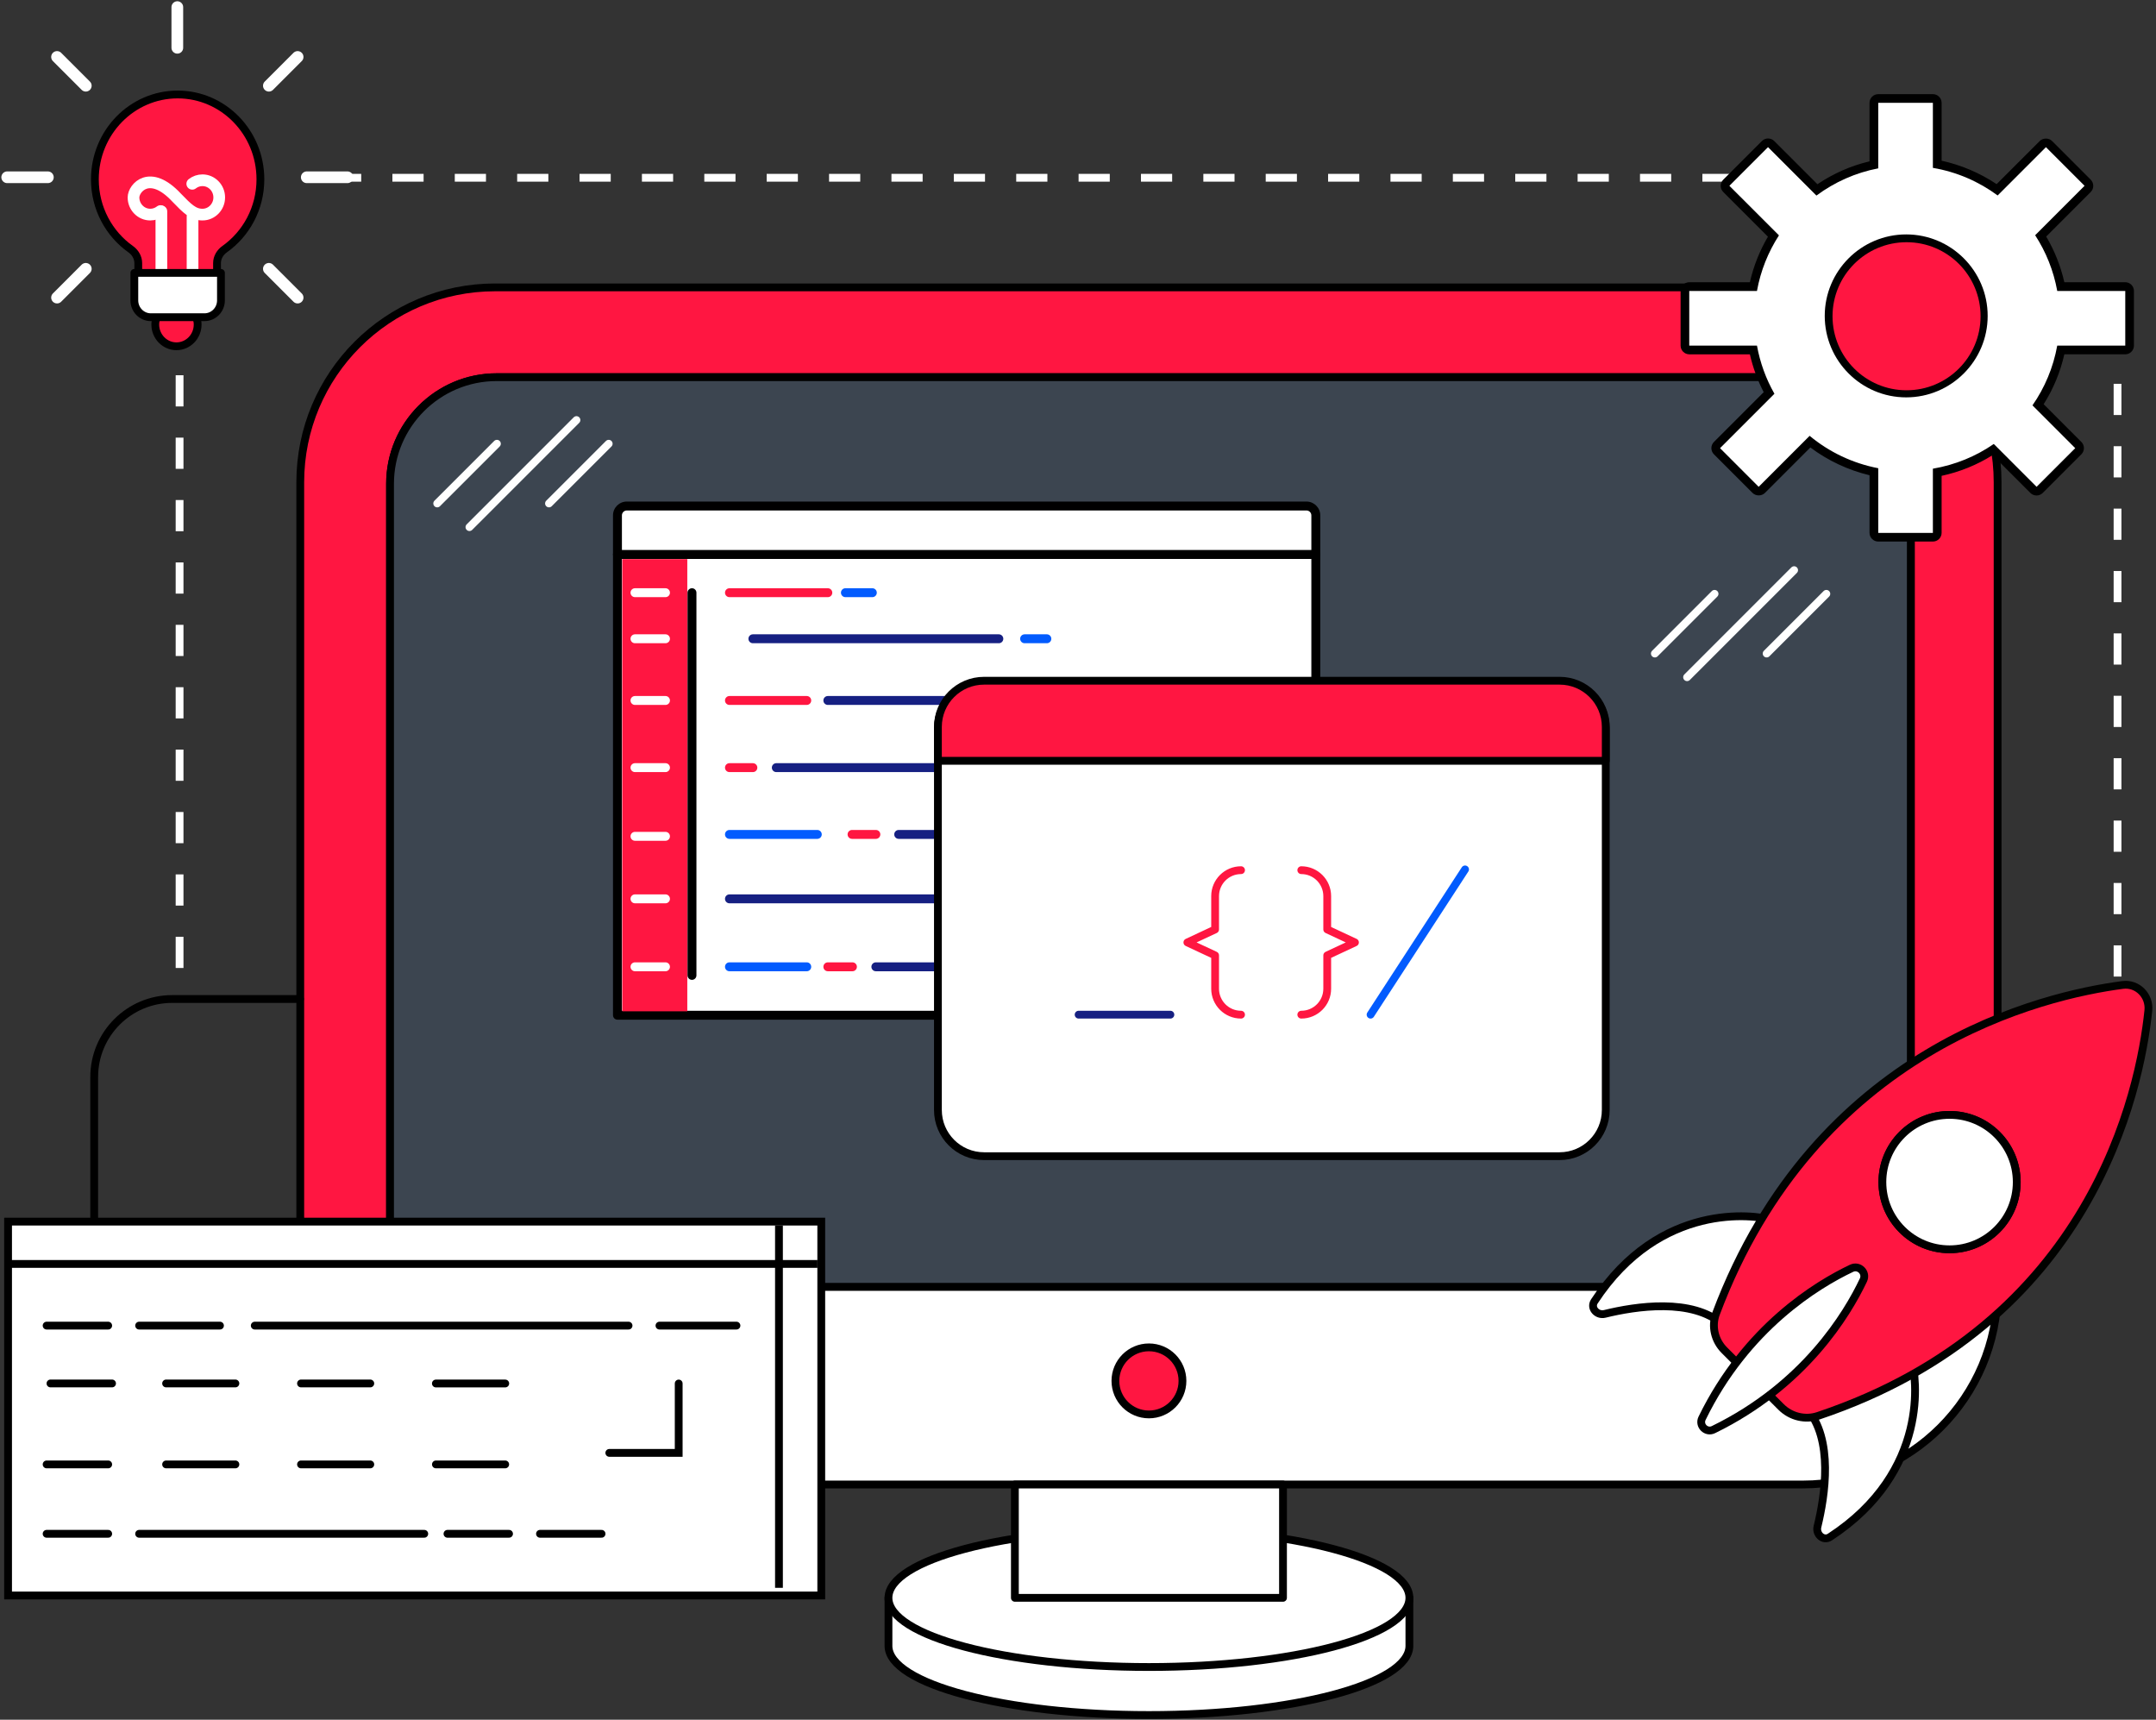 <svg width="553" height="441" viewBox="0 0 553 441" fill="none" xmlns="http://www.w3.org/2000/svg">
<rect x="0" y="0" width="553" height="441" fill="#333333" stroke="none"/>
<line x1="46.06" y1="80.227" x2="46.06" y2="250.683" stroke="white" stroke-width="2" stroke-dasharray="8 8"/>
<line x1="543.135" y1="82.426" x2="543.135" y2="257.282" stroke="white" stroke-width="2" stroke-dasharray="8 8"/>
<path d="M84.65 45.586L447.557 45.586" stroke="white" stroke-width="2" stroke-dasharray="8 8"/>
<path d="M45.563 24.229C57.267 24.229 66.792 33.946 66.792 45.986C66.792 53.422 63.154 59.975 57.608 63.899C56.492 64.686 55.665 65.979 55.665 67.475V75.022C55.665 75.734 55.523 76.128 55.37 76.355C55.225 76.57 55.003 76.737 54.62 76.861C54.218 76.992 53.691 77.057 53.011 77.082C52.533 77.1 52.031 77.097 51.481 77.093C51.245 77.092 51 77.09 50.744 77.09H40.382C40.127 77.09 39.882 77.092 39.645 77.093C39.095 77.097 38.593 77.1 38.115 77.082C37.434 77.057 36.907 76.992 36.505 76.861C36.123 76.737 35.901 76.57 35.757 76.356C35.604 76.129 35.462 75.735 35.462 75.022V67.475C35.462 65.979 34.634 64.686 33.521 63.9C27.973 59.976 24.336 53.423 24.336 45.986C24.336 33.946 33.862 24.229 45.563 24.229Z" fill="#FF1641" stroke="black" stroke-width="2"/>
<path d="M49.387 55.507V71" stroke="white" stroke-width="3" stroke-miterlimit="10" stroke-linecap="round"/>
<path d="M41.391 54.199V71" stroke="white" stroke-width="3" stroke-miterlimit="10" stroke-linecap="round"/>
<path d="M50.696 83.208C50.696 86.319 48.24 88.799 45.259 88.799C42.284 88.799 39.826 86.32 39.826 83.208C39.826 82.427 39.981 81.952 40.174 81.652C40.359 81.363 40.638 81.145 41.068 80.981C41.515 80.811 42.095 80.712 42.825 80.661C43.524 80.613 44.296 80.613 45.153 80.614C45.188 80.614 45.224 80.614 45.259 80.614C45.295 80.614 45.331 80.614 45.366 80.614C46.224 80.613 46.997 80.613 47.696 80.661C48.427 80.712 49.007 80.811 49.455 80.981C49.885 81.145 50.163 81.363 50.349 81.652C50.541 81.952 50.696 82.426 50.696 83.208Z" fill="#FF1641" stroke="black" stroke-width="2"/>
<path d="M34.455 69.983V77.036C34.455 79.413 36.353 81.346 38.688 81.346H52.441C54.781 81.346 56.674 79.413 56.674 77.036V69.983H34.455Z" fill="white" stroke="black" stroke-width="2" stroke-linecap="round" stroke-linejoin="round"/>
<path d="M41.159 54.128C40.403 54.717 39.5 55.032 38.544 55.032C36.175 55.032 34.244 53.057 34.244 50.628C34.244 48.2 38.419 43.295 45.274 50.649C48.087 53.562 49.575 55.033 51.93 55.033C54.301 55.033 56.231 53.058 56.231 50.629C56.231 48.201 54.3 46.224 51.93 46.224C50.975 46.224 50.074 46.538 49.317 47.13" stroke="white" stroke-width="3" stroke-miterlimit="10" stroke-linecap="round"/>
<path d="M1.846 45.458H12.277" stroke="white" stroke-width="3" stroke-linecap="round" stroke-linejoin="round"/>
<path d="M78.686 45.458H89.116" stroke="white" stroke-width="3" stroke-linecap="round" stroke-linejoin="round"/>
<path d="M14.629 76.314L22.003 68.938" stroke="white" stroke-width="3" stroke-linecap="round" stroke-linejoin="round"/>
<path d="M68.963 21.98L76.338 14.605" stroke="white" stroke-width="3" stroke-linecap="round" stroke-linejoin="round"/>
<path d="M45.482 12.253V1.824" stroke="white" stroke-width="3" stroke-linecap="round" stroke-linejoin="round"/>
<path d="M76.338 76.314L68.963 68.938" stroke="white" stroke-width="3" stroke-linecap="round" stroke-linejoin="round"/>
<path d="M22.003 21.979L14.629 14.604" stroke="white" stroke-width="3" stroke-linecap="round" stroke-linejoin="round"/>
<path d="M342.754 409.745C330.604 406.403 313.569 404.322 294.693 404.322C275.818 404.322 258.783 406.403 246.633 409.745H227.887V422.06C227.887 431.857 257.798 439.799 294.693 439.799C331.589 439.799 361.5 431.857 361.5 422.06V409.745H342.754Z" fill="white" stroke="black" stroke-width="2" stroke-miterlimit="10" stroke-linecap="round" stroke-linejoin="round"/>
<path d="M294.693 427.484C331.59 427.484 361.5 419.542 361.5 409.745C361.5 399.948 331.59 392.007 294.693 392.007C257.797 392.007 227.887 399.948 227.887 409.745C227.887 419.542 257.797 427.484 294.693 427.484Z" fill="white" stroke="black" stroke-width="2" stroke-miterlimit="10" stroke-linecap="round" stroke-linejoin="round"/>
<path d="M77.016 330.71C77.016 358.309 99.39 380.683 126.989 380.683H462.4C489.999 380.683 512.374 358.309 512.374 330.71V329.6H77.016V330.71Z" fill="white" stroke="black" stroke-width="2" stroke-miterlimit="10" stroke-linecap="round" stroke-linejoin="round"/>
<path d="M462.4 73.694H126.989C99.39 73.694 77.016 96.068 77.016 123.668V329.6H512.374V123.668C512.374 96.068 489.999 73.694 462.4 73.694Z" fill="#FF1641" stroke="black" stroke-width="2" stroke-miterlimit="10" stroke-linecap="round" stroke-linejoin="round"/>
<path d="M100.045 329.982V124.048C100.045 108.981 112.303 96.723 127.372 96.723H462.781C477.85 96.723 490.108 108.981 490.108 124.048V329.98L100.045 329.982Z" fill="#3C4550" stroke="black" stroke-width="2" stroke-miterlimit="10" stroke-linecap="round" stroke-linejoin="round"/>
<path d="M100.045 329.982V124.048C100.045 108.981 112.303 96.723 127.372 96.723H462.781C477.85 96.723 490.108 108.981 490.108 124.048V329.98L100.045 329.982Z" fill="#3C4550" stroke="black" stroke-width="2" stroke-miterlimit="10" stroke-linecap="round" stroke-linejoin="round"/>
<g clip-path="url(#clip0_1670_1000)">
<path d="M158.373 142.175V260.339C193.729 260.339 290.909 260.339 337.496 260.339V142.175C287.433 142.175 188.72 142.175 158.373 142.175Z" fill="white"/>
<path d="M337.497 261.483H158.374C157.742 261.483 157.23 260.971 157.23 260.339V142.175C157.23 141.544 157.742 141.032 158.374 141.032H337.496C338.128 141.032 338.64 141.544 338.64 142.175V260.339C338.64 260.971 338.128 261.483 337.497 261.483ZM159.517 259.196H336.353V143.318H159.517V259.196Z" fill="black"/>
<path d="M337.496 132.16C337.496 130.834 336.42 129.758 335.093 129.758H160.776C159.449 129.758 158.373 130.834 158.373 132.16V142.175C188.719 142.175 287.433 142.175 337.496 142.175V132.16H337.496Z" fill="white"/>
<path d="M337.497 143.319H158.374C157.742 143.319 157.23 142.807 157.23 142.175V132.16C157.23 130.205 158.821 128.615 160.777 128.615H335.093C337.049 128.615 338.64 130.205 338.64 132.16V142.175C338.64 142.807 338.128 143.319 337.497 143.319ZM159.517 141.032H336.353V132.16C336.353 131.466 335.788 130.901 335.093 130.901H160.777C160.082 130.901 159.517 131.466 159.517 132.16V141.032Z" fill="black"/>
<path d="M177.487 251.269C176.856 251.269 176.344 250.758 176.344 250.126V151.989C176.344 151.358 176.856 150.846 177.487 150.846C178.118 150.846 178.63 151.358 178.63 151.989V250.126C178.63 250.758 178.118 251.269 177.487 251.269Z" fill="black"/>
<path d="M206.928 180.771H187.1C186.469 180.771 185.957 180.259 185.957 179.627C185.957 178.996 186.469 178.484 187.1 178.484H206.928C207.559 178.484 208.071 178.996 208.071 179.627C208.071 180.259 207.559 180.771 206.928 180.771Z" fill="#FF1641"/>
<path d="M321.087 180.771H212.337C211.705 180.771 211.193 180.259 211.193 179.627C211.193 178.996 211.705 178.484 212.337 178.484H321.087C321.718 178.484 322.23 178.996 322.23 179.627C322.23 180.259 321.718 180.771 321.087 180.771Z" fill="#162082"/>
<path d="M193.108 197.995H187.1C186.469 197.995 185.957 197.483 185.957 196.852C185.957 196.22 186.469 195.708 187.1 195.708H193.108C193.74 195.708 194.252 196.22 194.252 196.852C194.252 197.483 193.74 197.995 193.108 197.995Z" fill="#FF1641"/>
<path d="M264.308 197.995H199.118C198.487 197.995 197.975 197.483 197.975 196.852C197.975 196.22 198.487 195.708 199.118 195.708H264.308C264.939 195.708 265.451 196.22 265.451 196.852C265.451 197.483 264.939 197.995 264.308 197.995Z" fill="#162082"/>
<path d="M209.631 215.118H187.1C186.469 215.118 185.957 214.607 185.957 213.975C185.957 213.343 186.469 212.832 187.1 212.832H209.631C210.263 212.832 210.775 213.343 210.775 213.975C210.775 214.606 210.263 215.118 209.631 215.118Z" fill="#025BFE"/>
<path d="M224.654 215.118H218.546C217.914 215.118 217.402 214.607 217.402 213.975C217.402 213.343 217.914 212.832 218.546 212.832H224.654C225.285 212.832 225.797 213.343 225.797 213.975C225.797 214.606 225.285 215.118 224.654 215.118Z" fill="#FF1641"/>
<path d="M302.159 215.118H230.51C229.879 215.118 229.367 214.607 229.367 213.975C229.367 213.343 229.879 212.832 230.51 212.832H302.159C302.791 212.832 303.303 213.343 303.303 213.975C303.303 214.606 302.791 215.118 302.159 215.118Z" fill="#162082"/>
<path d="M250.187 231.641H187.1C186.469 231.641 185.957 231.13 185.957 230.498C185.957 229.866 186.469 229.355 187.1 229.355H250.187C250.819 229.355 251.331 229.866 251.331 230.498C251.331 231.129 250.819 231.641 250.187 231.641Z" fill="#162082"/>
<path d="M259.201 231.641H253.192C252.561 231.641 252.049 231.13 252.049 230.498C252.049 229.866 252.561 229.355 253.192 229.355H259.201C259.832 229.355 260.344 229.866 260.344 230.498C260.344 231.129 259.832 231.641 259.201 231.641Z" fill="#025BFE"/>
<path d="M206.928 249.066H187.1C186.469 249.066 185.957 248.554 185.957 247.923C185.957 247.291 186.469 246.779 187.1 246.779H206.928C207.559 246.779 208.071 247.291 208.071 247.923C208.071 248.554 207.559 249.066 206.928 249.066Z" fill="#025BFE"/>
<path d="M218.645 249.066H212.337C211.705 249.066 211.193 248.554 211.193 247.923C211.193 247.291 211.705 246.779 212.337 246.779H218.645C219.276 246.779 219.788 247.291 219.788 247.923C219.788 248.554 219.276 249.066 218.645 249.066Z" fill="#FF1641"/>
<path d="M293.448 249.066H224.653C224.022 249.066 223.51 248.554 223.51 247.923C223.51 247.291 224.022 246.779 224.653 246.779H293.448C294.08 246.779 294.592 247.291 294.592 247.923C294.591 248.554 294.079 249.066 293.448 249.066Z" fill="#162082"/>
<path d="M176.286 143.377H159.613V259.337H176.286V143.377Z" fill="#FF1641"/>
<path d="M212.335 153.133H187.1C186.469 153.133 185.957 152.622 185.957 151.99C185.957 151.358 186.469 150.847 187.1 150.847H212.335C212.966 150.847 213.478 151.358 213.478 151.99C213.479 152.621 212.967 153.133 212.335 153.133Z" fill="#FF1641"/>
<path d="M223.752 153.133H216.842C216.211 153.133 215.699 152.622 215.699 151.99C215.699 151.358 216.211 150.847 216.842 150.847H223.752C224.383 150.847 224.895 151.358 224.895 151.99C224.895 152.621 224.383 153.133 223.752 153.133Z" fill="#025BFE"/>
<path d="M256.197 164.949H193.11C192.479 164.949 191.967 164.437 191.967 163.806C191.967 163.174 192.479 162.662 193.11 162.662H256.197C256.829 162.662 257.34 163.174 257.34 163.806C257.34 164.437 256.829 164.949 256.197 164.949Z" fill="#162082"/>
<path d="M268.513 164.949H262.805C262.174 164.949 261.662 164.437 261.662 163.806C261.662 163.174 262.174 162.662 262.805 162.662H268.513C269.144 162.662 269.656 163.174 269.656 163.806C269.656 164.437 269.144 164.949 268.513 164.949Z" fill="#025BFE"/>
<path d="M170.693 153.133H162.868C162.237 153.133 161.725 152.622 161.725 151.99C161.725 151.358 162.237 150.847 162.868 150.847H170.693C171.324 150.847 171.836 151.358 171.836 151.99C171.837 152.621 171.324 153.133 170.693 153.133Z" fill="white"/>
<path d="M170.693 164.949H162.868C162.237 164.949 161.725 164.437 161.725 163.806C161.725 163.174 162.237 162.662 162.868 162.662H170.693C171.324 162.662 171.836 163.174 171.836 163.806C171.836 164.437 171.324 164.949 170.693 164.949Z" fill="white"/>
<path d="M170.693 180.771H162.868C162.237 180.771 161.725 180.259 161.725 179.627C161.725 178.996 162.237 178.484 162.868 178.484H170.693C171.324 178.484 171.836 178.996 171.836 179.627C171.837 180.259 171.324 180.771 170.693 180.771Z" fill="white"/>
<path d="M170.693 197.995H162.868C162.237 197.995 161.725 197.483 161.725 196.852C161.725 196.22 162.237 195.708 162.868 195.708H170.693C171.324 195.708 171.836 196.22 171.836 196.852C171.837 197.483 171.324 197.995 170.693 197.995Z" fill="white"/>
<path d="M170.693 215.607H162.868C162.237 215.607 161.725 215.096 161.725 214.464C161.725 213.832 162.237 213.321 162.868 213.321H170.693C171.324 213.321 171.836 213.832 171.836 214.464C171.836 215.096 171.324 215.607 170.693 215.607Z" fill="white"/>
<path d="M170.693 231.641H162.868C162.237 231.641 161.725 231.13 161.725 230.498C161.725 229.866 162.237 229.355 162.868 229.355H170.693C171.324 229.355 171.836 229.866 171.836 230.498C171.837 231.129 171.324 231.641 170.693 231.641Z" fill="white"/>
<path d="M170.693 249.066H162.868C162.237 249.066 161.725 248.554 161.725 247.923C161.725 247.291 162.237 246.779 162.868 246.779H170.693C171.324 246.779 171.836 247.291 171.836 247.923C171.837 248.554 171.324 249.066 170.693 249.066Z" fill="white"/>
</g>
<path d="M294.695 362.711C299.444 362.711 303.293 358.861 303.293 354.112C303.293 349.363 299.444 345.514 294.695 345.514C289.946 345.514 286.096 349.363 286.096 354.112C286.096 358.861 289.946 362.711 294.695 362.711Z" fill="#FF1641" stroke="black" stroke-width="2" stroke-miterlimit="10" stroke-linecap="round" stroke-linejoin="round"/>
<path d="M329.081 380.683H260.309V409.745H329.081V380.683Z" fill="white" stroke="black" stroke-width="2" stroke-miterlimit="10" stroke-linecap="round" stroke-linejoin="round"/>
<path d="M400.021 296.487H252.414C245.872 296.487 240.57 291.185 240.57 284.644V186.736C240.57 180.194 245.872 174.892 252.414 174.892H400.021C406.563 174.892 411.865 180.194 411.865 186.736V284.644C411.865 291.185 406.563 296.487 400.021 296.487Z" fill="white" stroke="black" stroke-width="2" stroke-miterlimit="10" stroke-linecap="round" stroke-linejoin="round"/>
<path d="M400.021 174.565H252.414C245.872 174.565 240.57 179.867 240.57 186.409V195.094H411.865V186.409C411.865 179.867 406.563 174.565 400.021 174.565Z" fill="#FF1641" stroke="black" stroke-width="2" stroke-miterlimit="10" stroke-linecap="round" stroke-linejoin="round"/>
<path d="M318.321 260.199C314.647 260.199 311.669 257.221 311.669 253.547V244.997L304.551 241.672L311.669 238.347V229.796C311.669 226.122 314.647 223.145 318.321 223.145" stroke="#FF1641" stroke-width="2" stroke-miterlimit="10" stroke-linecap="round" stroke-linejoin="round"/>
<path d="M333.771 260.199C337.445 260.199 340.423 257.221 340.423 253.547V244.997L347.542 241.672L340.423 238.347V229.796C340.423 226.122 337.445 223.145 333.771 223.145" stroke="#FF1641" stroke-width="2" stroke-miterlimit="10" stroke-linecap="round" stroke-linejoin="round"/>
<path d="M300.197 260.199H276.658" stroke="#162082" stroke-width="2" stroke-miterlimit="10" stroke-linecap="round" stroke-linejoin="round"/>
<path d="M351.543 260.199L375.78 222.949" stroke="#025BFE" stroke-width="2" stroke-miterlimit="10" stroke-linecap="round" stroke-linejoin="round"/>
<path d="M112.141 129.105L127.457 113.788" stroke="white" stroke-width="2" stroke-miterlimit="10" stroke-linecap="round" stroke-linejoin="round"/>
<path d="M140.812 129.105L156.129 113.788" stroke="white" stroke-width="2" stroke-miterlimit="10" stroke-linecap="round" stroke-linejoin="round"/>
<path d="M120.406 135.174L147.861 107.72" stroke="white" stroke-width="2" stroke-miterlimit="10" stroke-linecap="round" stroke-linejoin="round"/>
<path d="M424.459 167.595L439.776 152.279" stroke="white" stroke-width="2" stroke-miterlimit="10" stroke-linecap="round" stroke-linejoin="round"/>
<path d="M453.131 167.595L468.448 152.279" stroke="white" stroke-width="2" stroke-miterlimit="10" stroke-linecap="round" stroke-linejoin="round"/>
<path d="M432.725 173.664L460.18 146.21" stroke="white" stroke-width="2" stroke-miterlimit="10" stroke-linecap="round" stroke-linejoin="round"/>
<path d="M495.77 138.876H481.764C480.526 138.876 479.522 137.874 479.522 136.635V121.869C474.036 120.556 468.851 118.124 464.345 114.749L452.691 126.408C451.85 127.247 450.361 127.25 449.52 126.408L439.613 116.501C438.738 115.625 438.738 114.207 439.613 113.331L452.374 100.568C450.79 97.496 449.604 94.242 448.834 90.862H433.302C432.064 90.861 431.061 89.858 431.061 88.62V74.616C431.061 73.377 432.064 72.374 433.302 72.374H448.833C449.771 68.253 451.323 64.338 453.462 60.696L442.008 49.242C441.132 48.366 441.132 46.947 442.008 46.072L451.913 36.167C452.787 35.291 454.207 35.291 455.083 36.167L466.16 47.24C470.273 44.473 474.754 42.505 479.522 41.371V26.383C479.522 25.144 480.526 24.141 481.764 24.141H495.77C497.008 24.141 498.012 25.144 498.012 26.383V41.212C503.025 42.31 507.841 44.36 512.123 47.218L523.176 36.166C524.017 35.325 525.505 35.325 526.346 36.166L536.25 46.071C537.126 46.947 537.126 48.365 536.25 49.241L524.837 60.661C526.985 64.301 528.544 68.228 529.488 72.373H545.099C546.338 72.373 547.341 73.376 547.341 74.615V88.619C547.341 89.858 546.338 90.861 545.099 90.861H529.489C528.451 95.427 526.673 99.717 524.186 103.655L533.856 113.329C534.731 114.205 534.731 115.624 533.856 116.499L523.949 126.406C523.529 126.826 522.958 127.063 522.364 127.063C521.769 127.063 521.199 126.826 520.778 126.406L511.089 116.714C507.079 119.23 502.694 121.01 498.011 122.025V136.633C498.012 137.873 497.008 138.876 495.77 138.876ZM484.006 134.392H493.529V120.177C493.529 119.084 494.317 118.151 495.393 117.967C500.758 117.05 505.709 115.042 510.107 111.995C510.997 111.379 512.202 111.486 512.969 112.253L522.366 121.652L529.103 114.915L519.721 105.528C518.954 104.76 518.847 103.553 519.467 102.66C522.491 98.322 524.505 93.463 525.455 88.219C525.648 87.152 526.576 86.376 527.661 86.376H542.858V76.857H527.661C526.577 76.857 525.648 76.082 525.455 75.016C524.577 70.174 522.781 65.646 520.119 61.556C519.54 60.668 519.663 59.497 520.411 58.748L531.496 47.658L524.762 40.923L513.962 51.721C513.177 52.504 511.936 52.599 511.045 51.939C506.434 48.532 501.022 46.227 495.396 45.271C494.318 45.087 493.53 44.154 493.53 43.061V28.625H484.006V43.183C484.006 44.259 483.241 45.183 482.183 45.386C476.771 46.418 471.744 48.631 467.243 51.962C466.352 52.624 465.109 52.531 464.324 51.746L453.498 40.921L446.764 47.656L457.886 58.778C458.635 59.526 458.758 60.695 458.183 61.581C455.528 65.682 453.739 70.201 452.869 75.013C452.675 76.081 451.747 76.857 450.662 76.857H435.544V86.377H450.662C451.747 86.377 452.675 87.153 452.869 88.22C453.613 92.332 455.033 96.247 457.089 99.862C457.588 100.739 457.44 101.841 456.726 102.555L444.368 114.916L451.104 121.651L462.581 110.17C463.399 109.35 464.707 109.291 465.599 110.029C470.358 113.983 476.094 116.688 482.185 117.856C483.241 118.058 484.005 118.982 484.005 120.057L484.006 134.392Z" fill="black"/>
<path d="M545.117 88.621V74.612H527.671C526.73 69.423 524.778 64.582 522.005 60.324L534.679 47.644L524.771 37.735L512.384 50.125C507.57 46.568 501.923 44.091 495.772 43.047V26.364H481.761V43.169C475.899 44.287 470.52 46.73 465.901 50.149L453.486 37.735L443.578 47.645L456.29 60.356C453.532 64.615 451.587 69.43 450.65 74.612H433.283V88.621H450.65C451.45 93.042 452.981 97.201 455.13 100.975L441.182 114.926L451.091 124.836L464.158 111.765C469.134 115.895 475.154 118.804 481.761 120.071V136.653H495.772V120.19C501.496 119.212 506.803 117.027 511.39 113.849L522.375 124.836L532.286 114.926L521.315 103.95C524.454 99.446 526.654 94.241 527.671 88.621H545.117Z" fill="white"/>
<path d="M488.929 101.899C477.407 101.899 468.033 92.527 468.033 81.006C468.033 69.486 477.407 60.113 488.929 60.113C500.45 60.113 509.824 69.486 509.824 81.006C509.824 92.527 500.45 101.899 488.929 101.899ZM488.929 64.559C479.859 64.559 472.478 71.938 472.478 81.007C472.478 90.076 479.858 97.455 488.929 97.455C497.999 97.455 505.378 90.076 505.378 81.007C505.378 71.938 497.999 64.559 488.929 64.559Z" fill="black"/>
<path d="M508.004 81.095C508.004 91.578 499.502 100.079 489.019 100.079C478.536 100.079 470.033 91.578 470.033 81.095C470.033 70.606 478.535 62.112 489.019 62.112C499.501 62.112 508.004 70.607 508.004 81.095Z" fill="#FF1641"/>
<path d="M490.357 348.971C491.476 352.75 495.204 377.269 469.365 394.155C467.67 395.269 465.687 393.461 466.168 391.49C468.112 383.57 470.356 369.06 463.406 361.169L490.357 348.971Z" fill="white" stroke="black" stroke-width="2" stroke-linecap="round" stroke-linejoin="round"/>
<path d="M454.128 312.74C450.355 311.625 425.836 307.898 408.941 333.732C407.835 335.43 409.637 337.416 411.612 336.93C419.532 334.987 434.041 332.744 441.93 339.691L454.128 312.74Z" fill="white" stroke="black" stroke-width="2" stroke-linecap="round" stroke-linejoin="round"/>
<path d="M551.037 259.137C551.431 255.352 548.263 252.085 544.472 252.577C524.252 255.222 465.707 268.672 440.148 336.872C438.934 340.117 439.828 343.784 442.269 346.227L456.836 360.793C459.325 363.282 463.017 364.199 466.349 363.072C536.569 339.535 548.876 279.844 551.037 259.137ZM487.864 315.321C481.131 308.588 481.131 297.678 487.86 290.947C494.593 284.217 505.501 284.215 512.236 290.947C518.966 297.68 518.965 308.59 512.232 315.321C505.503 322.052 494.596 322.053 487.864 315.321Z" fill="#FF1641" stroke="#010200" stroke-width="2"/>
<path d="M439.493 366.605C437.625 367.517 435.664 365.556 436.577 363.69C447.92 340.414 466.069 329.43 474.914 325.238C476.844 324.322 478.864 326.336 477.942 328.27C473.749 337.112 462.766 355.26 439.493 366.605Z" fill="white" stroke="black" stroke-width="2" stroke-linecap="round" stroke-linejoin="round"/>
<path d="M500.05 320.365C509.568 320.365 517.283 312.649 517.283 303.132C517.283 293.614 509.568 285.898 500.05 285.898C490.532 285.898 482.816 293.614 482.816 303.132C482.816 312.649 490.532 320.365 500.05 320.365Z" fill="white" stroke="black" stroke-width="2" stroke-linecap="round" stroke-linejoin="round"/>
<rect x="2.07" y="313.268" width="208.579" height="95.875" fill="white" stroke="black" stroke-width="2"/>
<line x1="3.059" y1="324.12" x2="208.672" y2="324.12" stroke="black" stroke-width="2" stroke-linecap="square"/>
<line x1="199.799" y1="315.245" x2="199.799" y2="406.177" stroke="black" stroke-width="2" stroke-linecap="square"/>
<line x1="11.957" y1="339.938" x2="27.753" y2="339.938" stroke="black" stroke-width="2" stroke-linecap="round"/>
<line x1="35.685" y1="339.938" x2="56.424" y2="339.938" stroke="black" stroke-width="2" stroke-linecap="round"/>
<line x1="169.148" y1="339.938" x2="188.898" y2="339.938" stroke="black" stroke-width="2" stroke-linecap="round"/>
<line x1="65.344" y1="339.938" x2="161.219" y2="339.938" stroke="black" stroke-width="2" stroke-linecap="round"/>
<line x1="35.685" y1="393.324" x2="108.822" y2="393.324" stroke="black" stroke-width="2" stroke-linecap="round"/>
<path d="M111.799 354.779H129.594" stroke="black" stroke-width="2" stroke-linecap="round"/>
<line x1="77.205" y1="354.768" x2="94.978" y2="354.768" stroke="black" stroke-width="2" stroke-linecap="round"/>
<line x1="42.605" y1="354.768" x2="60.378" y2="354.768" stroke="black" stroke-width="2" stroke-linecap="round"/>
<line x1="111.809" y1="375.529" x2="129.581" y2="375.529" stroke="black" stroke-width="2" stroke-linecap="round"/>
<line x1="138.502" y1="393.324" x2="154.297" y2="393.324" stroke="black" stroke-width="2" stroke-linecap="round"/>
<line x1="114.773" y1="393.324" x2="130.569" y2="393.324" stroke="black" stroke-width="2" stroke-linecap="round"/>
<line x1="77.205" y1="375.529" x2="94.978" y2="375.529" stroke="black" stroke-width="2" stroke-linecap="round"/>
<line x1="42.605" y1="375.529" x2="60.378" y2="375.529" stroke="black" stroke-width="2" stroke-linecap="round"/>
<line x1="12.945" y1="354.768" x2="28.741" y2="354.768" stroke="black" stroke-width="2" stroke-linecap="round"/>
<line x1="11.957" y1="375.529" x2="27.753" y2="375.529" stroke="black" stroke-width="2" stroke-linecap="round"/>
<line x1="11.957" y1="393.324" x2="27.753" y2="393.324" stroke="black" stroke-width="2" stroke-linecap="round"/>
<path d="M174.081 354.779V372.574H156.285" stroke="black" stroke-width="2" stroke-linecap="round"/>
<path d="M24.163 312.268V276.182C24.163 265.136 33.117 256.182 44.163 256.182H76.949" stroke="black" stroke-width="2" stroke-linecap="round"/>
<defs>
<clipPath id="clip0_1670_1000">
<rect width="181.41" height="132.868" fill="white" transform="translate(157.23 128.615)"/>
</clipPath>
</defs>
</svg>
